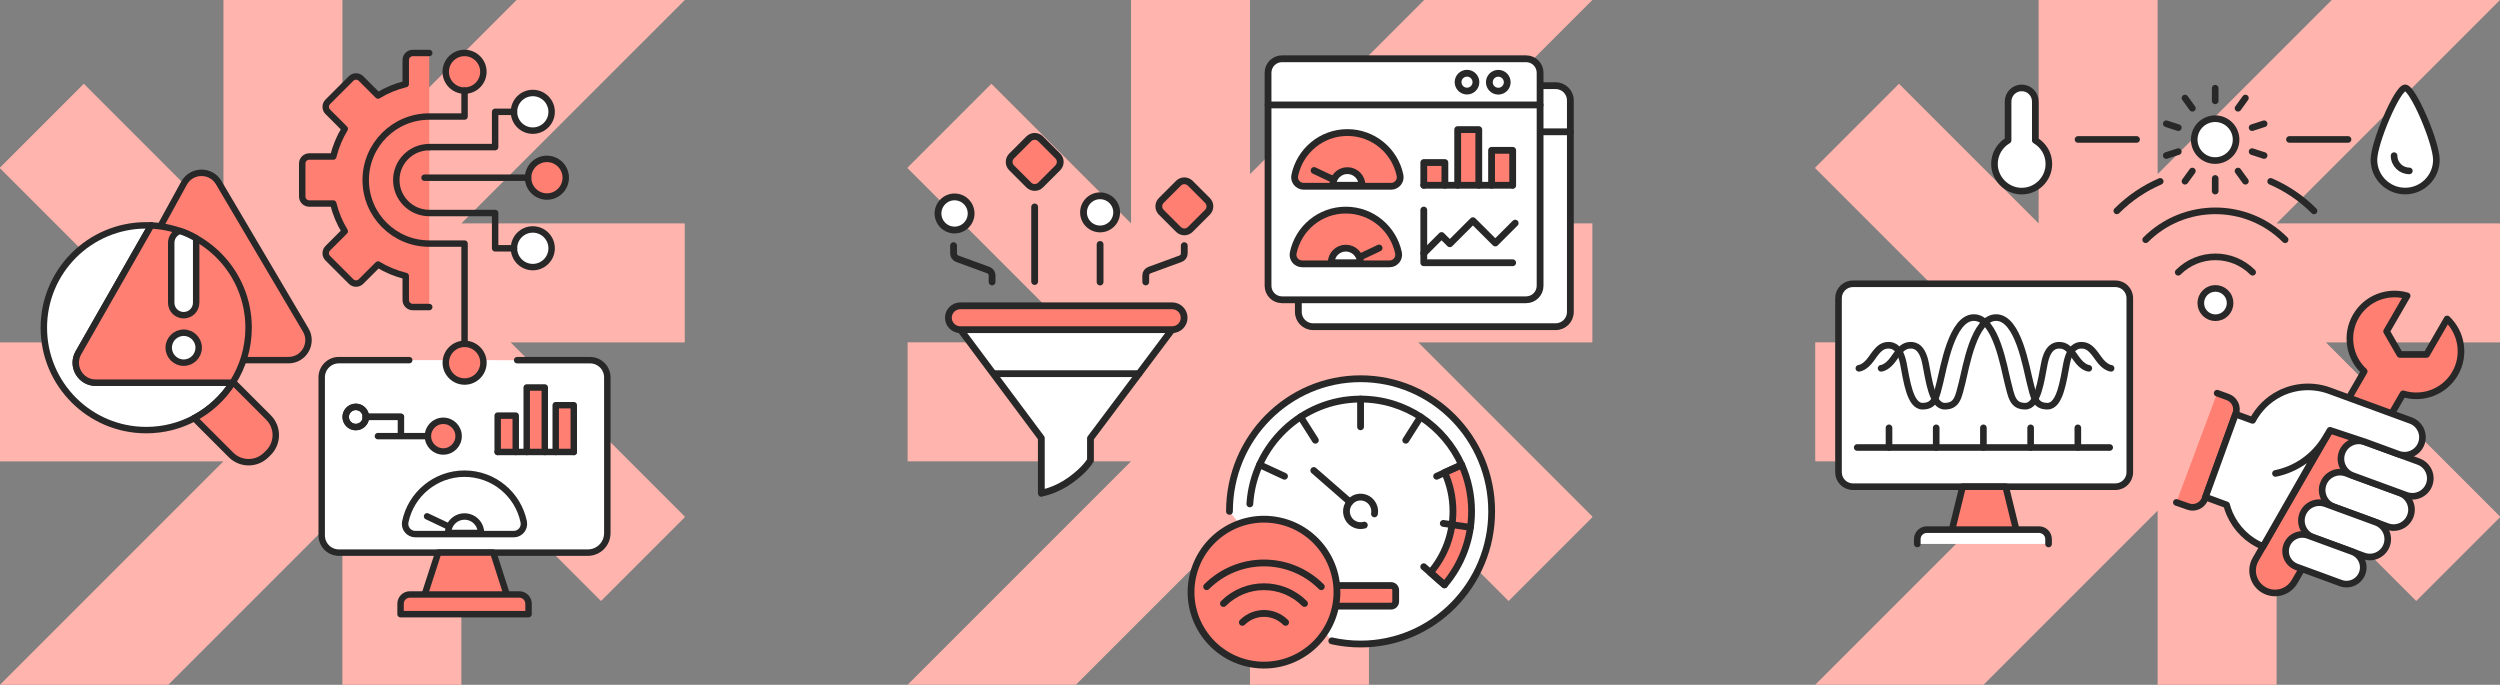 <?xml version="1.0" encoding="UTF-8"?> <svg xmlns="http://www.w3.org/2000/svg" id="Layer_1" data-name="Layer 1" width="550.91" height="150.9" viewBox="0 0 550.91 150.9"><rect x="0" y="0" width="550.91" height="150.9" fill="#808080" stroke="none"/><defs><style> .cls-1, .cls-2, .cls-3, .cls-4, .cls-5, .cls-6, .cls-7, .cls-8 { stroke: #282828; stroke-linecap: round; stroke-linejoin: round; } .cls-1, .cls-2, .cls-7 { stroke-width: 1.42px; } .cls-1, .cls-6, .cls-8 { fill: none; } .cls-2, .cls-9, .cls-3, .cls-5 { fill: #fff; } .cls-3, .cls-4, .cls-8 { stroke-width: 1.5px; } .cls-4, .cls-7, .cls-10 { fill: #ff7f72; } .cls-5, .cls-6 { stroke-width: 1.46px; } .cls-11 { fill: #ffb5ad; } </style></defs><path class="cls-11" d="M37.08,150.9l38.37-38.37v38.37h26.22v-49.23l30.77,30.77,18.46-18.46v-.16l-38.37-38.37h38.37v-26.22h-49.24L150.91,0h-37.08l-38.37,38.37V0h-26.22v49.23l-30.77-30.77L0,36.93v.15l38.37,38.37H0v26.22h49.23L0,150.9h37.08Z"></path><path class="cls-10" d="M35.41,49.73l5.17-9.41c1.67-2.95,5.9-2.99,7.62-.07l19.17,32.47c1.73,2.93-.38,6.64-3.79,6.64h-9.94"></path><path class="cls-1" d="M35.41,49.73l5.17-9.41c1.67-2.95,5.9-2.99,7.62-.07l19.17,32.47c1.73,2.93-.38,6.64-3.79,6.64h-9.94"></path><path class="cls-2" d="M51.26,84.32c-2.09,3.28-5.01,5.99-8.46,7.83-3.15,1.68-6.76,2.63-10.58,2.63-12.46,0-22.56-10.1-22.56-22.56s10.1-22.56,22.56-22.56c.36,0,.72,0,1.08.03l-16.02,28.06c-1.68,2.93.44,6.59,3.82,6.59h30.16Z"></path><path class="cls-7" d="M54.78,72.22c0,4.46-1.29,8.61-3.52,12.11h-30.16c-3.39,0-5.5-3.65-3.82-6.59l16.02-28.06c11.96.56,21.48,10.43,21.48,22.54Z"></path><path class="cls-1" d="M33.3,49.68h0s.02-.03.02-.03"></path><path class="cls-7" d="M59.15,99.77l-.47.47c-2.15,2.15-5.63,2.15-7.78,0l-8.09-8.09c3.46-1.84,6.37-4.54,8.46-7.83h.22l7.67,7.67c2.15,2.15,2.15,5.63,0,7.78h0Z"></path><path class="cls-1" d="M42.8,92.15h0"></path><path class="cls-2" d="M40.48,79.92c1.82,0,3.3-1.48,3.3-3.3s-1.48-3.3-3.3-3.3-3.3,1.48-3.3,3.3,1.48,3.3,3.3,3.3Z"></path><path class="cls-2" d="M43.23,52.51v14.2c0,1.52-1.24,2.75-2.75,2.75-.76,0-1.45-.31-1.95-.8-.5-.5-.8-1.19-.8-1.95v-13.21c0-1.21.79-2.25,1.89-2.61,1.13.33,2.35.9,3.61,1.62Z"></path><path class="cls-9" d="M113.96,79.37h16.07c2.1,0,3.8,1.7,3.8,3.8v34.31c0,2.38-1.92,4.3-4.29,4.3h-54.85c-2.1,0-3.8-1.7-3.8-3.8v-34.82c0-2.1,1.7-3.8,3.8-3.8h15.49"></path><path class="cls-1" d="M113.96,79.37h16.07c2.1,0,3.8,1.7,3.8,3.8v34.31c0,2.38-1.92,4.3-4.29,4.3h-54.85c-2.1,0-3.8-1.7-3.8-3.8v-34.82c0-2.1,1.7-3.8,3.8-3.8h15.49"></path><path class="cls-1" d="M83.28,96.11h14.36"></path><path class="cls-1" d="M88.35,95.63v-3.77h-7.74"></path><path class="cls-1" d="M79.71,93.69c1-.72,1.22-2.11.5-3.11-.72-1-2.11-1.22-3.11-.5-1,.72-1.22,2.11-.5,3.11.72,1,2.11,1.22,3.11.5Z"></path><path class="cls-1" d="M88.35,91.86h-7.74"></path><path class="cls-1" d="M79.71,93.69c1-.72,1.22-2.11.5-3.11-.72-1-2.11-1.22-3.11-.5-1,.72-1.22,2.11-.5,3.11.72,1,2.11,1.22,3.11.5Z"></path><path class="cls-7" d="M97.68,99.49c1.87,0,3.38-1.51,3.38-3.38s-1.51-3.38-3.38-3.38-3.38,1.51-3.38,3.38,1.51,3.38,3.38,3.38Z"></path><path class="cls-2" d="M113.2,117.7c1.43,0,2.5-1.31,2.21-2.71-1.25-6.06-6.62-10.61-13.05-10.61s-11.8,4.56-13.05,10.61c-.29,1.4.79,2.71,2.21,2.71h21.67Z"></path><path class="cls-1" d="M99,116.1l-4.89-2.32"></path><path class="cls-2" d="M98.75,117.44c0-2,1.62-3.62,3.62-3.62s3.62,1.62,3.62,3.62h-7.25,0Z"></path><path class="cls-10" d="M113.65,99.6v-8.01h-3.98v8.01"></path><path class="cls-1" d="M113.65,99.6v-8.01h-3.98v8.01"></path><path class="cls-10" d="M120.05,99.6v-14.21h-3.98v14.21"></path><path class="cls-1" d="M120.05,99.6v-14.21h-3.98v14.21"></path><path class="cls-10" d="M126.44,99.6v-10.31h-3.98v10.31"></path><path class="cls-1" d="M126.44,99.6v-10.31h-3.98v10.31"></path><path class="cls-1" d="M126.44,99.6h-16.77"></path><path class="cls-10" d="M111.66,131l-2.96-9.23h-12.12l-2.99,9.23"></path><path class="cls-1" d="M111.66,131l-2.96-9.23h-12.12l-2.99,9.23"></path><path class="cls-7" d="M88.27,135.34v-2.3c0-1.13.92-2.04,2.04-2.04h24.12c1.13,0,2.04.92,2.04,2.04v2.3h-28.21Z"></path><path class="cls-10" d="M94.59,11.68h-3.63c-.86,0-1.55.7-1.55,1.55v5.29c-2.18.53-4.24,1.39-6.11,2.53l-3.74-3.74c-.61-.61-1.59-.61-2.2,0l-5.13,5.13c-.61.61-.61,1.59,0,2.2l3.74,3.74c-1.13,1.87-1.99,3.92-2.53,6.11h-5.29c-.86,0-1.55.7-1.55,1.55v7.26c0,.86.7,1.55,1.55,1.55h5.29c.53,2.18,1.39,4.24,2.53,6.11l-3.74,3.74c-.61.61-.61,1.59,0,2.2l5.13,5.13c.61.61,1.59.61,2.2,0l3.74-3.74c1.87,1.13,3.92,1.99,6.11,2.53v5.29c0,.86.7,1.55,1.55,1.55h3.63"></path><path class="cls-1" d="M94.59,11.68h-3.63c-.86,0-1.55.7-1.55,1.55v5.29c-2.18.53-4.24,1.39-6.11,2.53l-3.74-3.74c-.61-.61-1.59-.61-2.2,0l-5.13,5.13c-.61.61-.61,1.59,0,2.2l3.74,3.74c-1.13,1.87-1.99,3.92-2.53,6.11h-5.29c-.86,0-1.55.7-1.55,1.55v7.26c0,.86.7,1.55,1.55,1.55h5.29c.53,2.18,1.39,4.24,2.53,6.11l-3.74,3.74c-.61.61-.61,1.59,0,2.2l5.13,5.13c.61.61,1.59.61,2.2,0l3.74-3.74c1.87,1.13,3.92,1.99,6.11,2.53v5.29c0,.86.7,1.55,1.55,1.55h3.63"></path><path class="cls-7" d="M102.37,19.97c2.29,0,4.15-1.86,4.15-4.15s-1.86-4.15-4.15-4.15-4.15,1.86-4.15,4.15,1.86,4.15,4.15,4.15Z"></path><path class="cls-2" d="M117.41,28.79c2.29,0,4.15-1.86,4.15-4.15s-1.86-4.15-4.15-4.15-4.15,1.86-4.15,4.15,1.86,4.15,4.15,4.15Z"></path><path class="cls-7" d="M120.52,43.31c2.29,0,4.15-1.86,4.15-4.15s-1.86-4.15-4.15-4.15-4.15,1.86-4.15,4.15,1.86,4.15,4.15,4.15Z"></path><path class="cls-1" d="M94.59,32.42h14.52v-7.78h4.15"></path><path class="cls-1" d="M102.37,77.89v-24.21h-7.78c-7.73,0-14-6.27-14-14s6.27-14,14-14h7.78v-5.7"></path><path class="cls-2" d="M117.41,58.86c2.29,0,4.15-1.86,4.15-4.15s-1.86-4.15-4.15-4.15-4.15,1.86-4.15,4.15,1.86,4.15,4.15,4.15Z"></path><path class="cls-1" d="M94.59,32.42c-4.01,0-7.26,3.25-7.26,7.26s3.25,7.26,7.26,7.26h14.52v7.78h4.15"></path><path class="cls-1" d="M93.55,39.16h22.81"></path><path class="cls-7" d="M106.48,80.59c.37-2.26-1.17-4.39-3.43-4.76-2.26-.37-4.39,1.17-4.76,3.43-.37,2.26,1.17,4.39,3.43,4.76,2.26.37,4.39-1.17,4.76-3.43Z"></path><path class="cls-11" d="M237.08,150.9l38.37-38.37v38.37h26.22v-49.23l30.77,30.77,18.46-18.46v-.16l-38.37-38.37h38.37v-26.22h-49.23L350.9,0h-37.07l-38.37,38.37V0h-26.22v49.23l-30.77-30.77-18.46,18.46v.15l38.37,38.37h-38.37v26.22h49.23l-49.23,49.23h37.08Z"></path><path class="cls-9" d="M258.26,72.65l-17.96,23.93v4.87c-.1.07-.95,1.83-4.3,4.28-3.35,2.45-6.37,2.88-6.53,2.98v-12.17l-17.81-23.88"></path><path class="cls-8" d="M258.26,72.65l-17.96,23.93v4.87c-.1.07-.95,1.83-4.3,4.28-3.35,2.45-6.37,2.88-6.53,2.98v-12.17l-17.81-23.88"></path><path class="cls-8" d="M218.62,62.13v-1.44c0-.52-.32-.97-.8-1.16l-6.89-2.52c-.48-.18-.8-.64-.8-1.16v-1.72"></path><path class="cls-8" d="M252.48,62.13v-1.44c0-.52.32-.97.8-1.16l6.89-2.52c.48-.18.8-.64.8-1.16v-1.72"></path><path class="cls-8" d="M242.42,53.86v8.29"></path><path class="cls-3" d="M246.06,47.1c.17-2.01-1.33-3.77-3.34-3.94-2.01-.17-3.77,1.33-3.94,3.34-.17,2.01,1.33,3.77,3.34,3.94,2.01.17,3.77-1.33,3.94-3.34Z"></path><path class="cls-3" d="M210.35,50.69c2.02,0,3.65-1.64,3.65-3.65s-1.64-3.65-3.65-3.65-3.65,1.64-3.65,3.65,1.64,3.65,3.65,3.65Z"></path><path class="cls-8" d="M228,45.6v16.44"></path><path class="cls-4" d="M229.31,40.77l3.79-3.79c.72-.72.72-1.89,0-2.6l-3.79-3.79c-.72-.72-1.89-.72-2.6,0l-3.79,3.79c-.72.72-.72,1.89,0,2.6l3.79,3.79c.72.72,1.89.72,2.6,0Z"></path><path class="cls-4" d="M262.29,50.56l3.79-3.79c.72-.72.72-1.89,0-2.6l-3.79-3.79c-.72-.72-1.89-.72-2.6,0l-3.79,3.79c-.72.72-.72,1.89,0,2.6l3.79,3.79c.72.72,1.89.72,2.6,0Z"></path><path class="cls-4" d="M211.63,72.65h46.67c1.46,0,2.64-1.18,2.64-2.63s-1.18-2.63-2.64-2.63h-46.67c-1.46,0-2.64,1.18-2.64,2.63s1.18,2.63,2.64,2.63Z"></path><path class="cls-8" d="M250.98,82.34h-31.85"></path><path class="cls-9" d="M270.93,112.69c0-16.14,12.94-29.23,28.89-29.23s28.89,13.09,28.89,29.23-12.94,29.23-28.89,29.23c-2.18,0-4.3-.24-6.34-.7"></path><path class="cls-8" d="M270.93,112.69c0-16.14,12.94-29.23,28.89-29.23s28.89,13.09,28.89,29.23-12.94,29.23-28.89,29.23c-2.18,0-4.3-.24-6.34-.7"></path><path class="cls-8" d="M275.42,111.04c.84-12.9,11.44-23.1,24.4-23.1,9.92,0,18.46,5.97,22.3,14.55"></path><path class="cls-4" d="M315.21,126.17c3.1-3.61,4.97-8.33,4.97-13.49,0-3.05-.65-5.95-1.84-8.56l3.78-1.64c1.39,3.11,2.16,6.56,2.16,10.19,0,6.2-2.25,11.86-5.97,16.21l-3.1-2.72Z"></path><path class="cls-8" d="M299.82,87.94v6.11"></path><path class="cls-8" d="M286.6,91.87l3.26,5.14"></path><path class="cls-8" d="M277.57,102.41l5.49,2.54"></path><path class="cls-8" d="M318.3,128.89l-4.56-4"></path><path class="cls-8" d="M324.03,116.21l-5.98-.87"></path><path class="cls-8" d="M321.88,102.5l-5.3,2.45"></path><path class="cls-8" d="M322.07,102.41l-.19.09"></path><path class="cls-8" d="M313.04,91.87l-3.26,5.14"></path><path class="cls-8" d="M300.65,115.72c-1.66.46-3.37-.52-3.83-2.2-.46-1.68.52-3.41,2.17-3.87,1.66-.46,3.37.52,3.83,2.2.13.47.14.94.06,1.39"></path><path class="cls-8" d="M297.47,110.63l-7.96-6.95"></path><path class="cls-10" d="M292.41,129.03h14.14c.56,0,1.01.46,1.01,1.03v2.48c0,.56-.45,1.03-1.01,1.03h-11.78"></path><path class="cls-8" d="M292.41,129.03h14.14c.56,0,1.01.46,1.01,1.03v2.48c0,.56-.45,1.03-1.01,1.03h-11.78"></path><path class="cls-4" d="M294.41,133.07c1.42-8.76-4.53-17.02-13.29-18.45-8.76-1.42-17.02,4.53-18.45,13.29-1.42,8.76,4.53,17.02,13.29,18.45,8.76,1.42,17.02-4.53,18.45-13.29Z"></path><path class="cls-8" d="M273.77,137.15c2.64-2.63,6.9-2.63,9.53,0"></path><path class="cls-8" d="M269.6,132.99c4.94-4.93,12.93-4.93,17.87,0"></path><path class="cls-8" d="M265.9,129.29c6.98-6.98,18.29-6.98,25.27,0"></path><path class="cls-9" d="M339.38,18.88h3.43c1.79,0,3.24,1.45,3.24,3.24v46.63c0,1.79-1.45,3.24-3.24,3.24h-53.46c-1.78,0-3.24-1.45-3.24-3.24v-2.68"></path><path class="cls-8" d="M339.38,18.88h3.43c1.79,0,3.24,1.45,3.24,3.24v46.63c0,1.79-1.45,3.24-3.24,3.24h-53.46c-1.78,0-3.24-1.45-3.24-3.24v-2.68"></path><path class="cls-8" d="M346.05,29.05h-6.67"></path><path class="cls-3" d="M336.3,12.95h-53.79c-1.7,0-3.08,1.38-3.08,3.08v46.95c0,1.7,1.38,3.08,3.08,3.08h53.79c1.7,0,3.08-1.38,3.08-3.08V16.03c0-1.7-1.38-3.08-3.08-3.08Z"></path><path class="cls-3" d="M330.17,20.09c1.09,0,1.97-.88,1.97-1.97s-.88-1.97-1.97-1.97-1.97.88-1.97,1.97.88,1.97,1.97,1.97Z"></path><path class="cls-3" d="M325.19,18.56c.25-1.06-.41-2.12-1.46-2.37-1.06-.25-2.12.41-2.37,1.46s.41,2.12,1.46,2.37c1.06.25,2.12-.41,2.37-1.46Z"></path><path class="cls-8" d="M279.44,23.13h59.94"></path><path class="cls-4" d="M306.55,41.05c1.27,0,2.22-1.17,1.96-2.41-1.11-5.39-5.88-9.43-11.59-9.43s-10.48,4.05-11.6,9.43c-.26,1.24.7,2.41,1.96,2.41h19.26Z"></path><path class="cls-8" d="M293.93,39.63l-4.35-2.06"></path><path class="cls-3" d="M293.7,40.82c0-1.78,1.44-3.22,3.22-3.22s3.22,1.44,3.22,3.22h-6.44Z"></path><path class="cls-4" d="M286.94,58.14c-1.27,0-2.23-1.17-1.96-2.41,1.11-5.39,5.88-9.43,11.6-9.43s10.48,4.05,11.6,9.43c.26,1.24-.7,2.41-1.96,2.41h-19.26Z"></path><path class="cls-8" d="M299.56,56.71l4.34-2.06"></path><path class="cls-3" d="M299.79,57.9c0-1.78-1.44-3.22-3.22-3.22s-3.22,1.44-3.22,3.22h6.44Z"></path><path class="cls-10" d="M318.4,40.82v-5h-4.65v5"></path><path class="cls-8" d="M318.4,40.82v-5h-4.65v5"></path><path class="cls-10" d="M325.87,40.82v-12.26h-4.65v12.26"></path><path class="cls-8" d="M325.87,40.82v-12.26h-4.65v12.26"></path><path class="cls-10" d="M333.34,40.82v-7.69h-4.65v7.69"></path><path class="cls-8" d="M333.34,40.82v-7.69h-4.65v7.69"></path><path class="cls-8" d="M333.34,40.82h-19.59"></path><path class="cls-8" d="M333.34,57.9h-19.59v-11.61"></path><path class="cls-8" d="M313.75,55.82l3.92-3.92,1.82,1.82,5.09-5.09,4.93,4.92,4.38-4.38"></path><path class="cls-11" d="M437.09,150.9l38.37-38.37v38.37h26.22v-49.23l30.77,30.77,18.46-18.46v-.16l-38.37-38.37h38.37v-26.22h-49.24L550.91,0h-37.08l-38.37,38.37V0h-26.22v49.23l-30.77-30.77-18.46,18.46v.15l38.37,38.37h-38.37v26.22h49.23l-49.23,49.23h37.09Z"></path><path class="cls-5" d="M536.89,35.22c0,3.8-3.08,6.88-6.88,6.88s-6.88-3.08-6.88-6.88,5.17-15.86,6.88-15.86,6.88,12.06,6.88,15.86Z"></path><path class="cls-9" d="M530.93,37.66c-1.85,0-3.36-1.5-3.36-3.36l3.36,3.36Z"></path><path class="cls-6" d="M530.93,37.66c-1.85,0-3.36-1.5-3.36-3.36"></path><path class="cls-5" d="M448.51,30.93v-8.56c0-1.66-1.34-3-3-3s-3,1.34-3,3v8.56c-1.83,1.06-3.05,3.05-3,5.33.07,3.12,2.64,5.73,5.76,5.85,3.42.13,6.23-2.6,6.23-5.99,0-2.22-1.21-4.15-3-5.19Z"></path><path class="cls-5" d="M492.63,31.83c.58-2.48-.95-4.96-3.43-5.55-2.48-.58-4.96.95-5.55,3.43-.58,2.48.95,4.96,3.43,5.55,2.48.58,4.96-.95,5.55-3.43Z"></path><path class="cls-6" d="M488.15,22.22v-2.78"></path><path class="cls-6" d="M483.12,23.86l-1.63-2.26"></path><path class="cls-6" d="M480.02,28.13l-2.65-.86"></path><path class="cls-6" d="M480.02,33.41l-2.65.86"></path><path class="cls-6" d="M483.12,37.69l-1.63,2.25"></path><path class="cls-6" d="M488.15,39.32v2.79"></path><path class="cls-6" d="M493.18,37.69l1.63,2.25"></path><path class="cls-6" d="M496.28,33.41l2.65.86"></path><path class="cls-6" d="M496.28,28.13l2.65-.86"></path><path class="cls-6" d="M493.18,23.86l1.63-2.26"></path><path class="cls-6" d="M457.92,30.73h12.91"></path><path class="cls-6" d="M504.51,30.73h12.91"></path><path class="cls-6" d="M480,60c4.53-4.53,11.87-4.53,16.4,0"></path><path class="cls-6" d="M472.83,52.83c8.49-8.49,22.25-8.49,30.73,0"></path><path class="cls-6" d="M500.37,39.97c3.47,1.5,6.72,3.66,9.56,6.5"></path><path class="cls-6" d="M466.47,46.47c2.84-2.84,6.09-5,9.56-6.5"></path><path class="cls-5" d="M489.44,69.77c1.65-.68,2.43-2.57,1.75-4.22-.68-1.65-2.57-2.43-4.22-1.75-1.65.68-2.43,2.57-1.75,4.22.68,1.65,2.57,2.43,4.22,1.75Z"></path><path class="cls-10" d="M507.27,125.35l-1.65,2.85c-1.37,2.36-4.39,3.17-6.76,1.8-2.36-1.37-3.17-4.39-1.8-6.76l1.62-2.81,14.81-25.6,4.14-7.17,3.36-5.82c-3.31-3.05-4.19-8.09-1.84-12.15,2.32-4.01,7.04-5.76,11.3-4.5l-4.53,7.83,2.93,5.09h5.88l4.53-7.83c3.22,3.06,4.06,8.03,1.74,12.04-2.35,4.06-7.15,5.8-11.45,4.46l-2.5,4.32"></path><path class="cls-6" d="M507.27,125.35l-1.65,2.85c-1.37,2.36-4.39,3.17-6.76,1.8-2.36-1.37-3.17-4.39-1.8-6.76l1.62-2.81,14.81-25.6,4.14-7.17,3.36-5.82c-3.31-3.05-4.19-8.09-1.84-12.15,2.32-4.01,7.04-5.76,11.3-4.5l-4.53,7.83,2.93,5.09h5.88l4.53-7.83c3.22,3.06,4.06,8.03,1.74,12.04-2.35,4.06-7.15,5.8-11.45,4.46l-2.5,4.32"></path><path class="cls-10" d="M479.59,110.71l2.59.91c1.51.55,3.18-.23,3.72-1.74l6.76-18.67c.55-1.51-.23-3.18-1.74-3.72l-2.34-.85"></path><path class="cls-6" d="M479.59,110.71l2.59.91c1.51.55,3.18-.23,3.72-1.74l6.76-18.67c.55-1.51-.23-3.18-1.74-3.72l-2.34-.85"></path><path class="cls-5" d="M514.31,111.7l11.8,4.32c2.04.75,4.31-.3,5.06-2.35.75-2.04-.3-4.31-2.35-5.06l-11.8-4.32c-2.05-.75-4.31.3-5.06,2.35-.75,2.04.3,4.31,2.35,5.06Z"></path><path class="cls-5" d="M518.45,104.8l11.8,4.32c2.04.75,4.31-.3,5.06-2.35.75-2.04-.3-4.31-2.35-5.06l-11.8-4.32c-2.04-.75-4.31.3-5.06,2.35-.75,2.04.3,4.31,2.35,5.06Z"></path><path class="cls-5" d="M509.74,118.42l11.13,4.08c2.04.75,4.31-.3,5.06-2.35.75-2.04-.3-4.31-2.35-5.06l-11.13-4.08c-2.04-.75-4.31.3-5.06,2.35-.75,2.05.3,4.31,2.35,5.06Z"></path><path class="cls-9" d="M501.43,104.33c4.52-.92,8.54-3.69,10.98-7.77l1.04-1.74,7.69,2.55,7.38,2.7c2.04.75,4.31-.3,5.06-2.35.75-2.04-.3-4.31-2.35-5.06l-17.89-6.56c-3.58-1.31-7.54-1.08-10.94.63-2.58,1.29-4.67,3.37-6.01,5.91l-3.76-1.38-6.63,18.28,4.66,1.71c.18.67.4,1.33.68,1.97,1.43,3.27,4.06,5.85,7.34,7.21l13.12-22.95"></path><path class="cls-6" d="M501.43,104.33c4.52-.92,8.54-3.69,10.98-7.77l1.04-1.74,7.69,2.55,7.38,2.7c2.04.75,4.31-.3,5.06-2.35.75-2.04-.3-4.31-2.35-5.06l-17.89-6.56c-3.58-1.31-7.54-1.08-10.94.63-2.58,1.29-4.67,3.37-6.01,5.91l-3.76-1.38-6.63,18.28,4.66,1.71c.18.67.4,1.33.68,1.97,1.43,3.27,4.06,5.85,7.34,7.21l13.12-22.95"></path><path class="cls-5" d="M506.08,124.92l9.74,3.57c1.91.7,4.03-.28,4.73-2.19.7-1.91-.28-4.03-2.19-4.73l-9.74-3.57c-1.91-.7-4.03.28-4.73,2.19-.7,1.91.28,4.03,2.19,4.73Z"></path><path class="cls-5" d="M466.15,62.53h-57.83c-1.76,0-3.18,1.42-3.18,3.18v38.36c0,1.76,1.42,3.18,3.18,3.18h57.83c1.76,0,3.18-1.42,3.18-3.18v-38.36c0-1.76-1.42-3.18-3.18-3.18Z"></path><path class="cls-10" d="M444.3,116.72l-2.32-9.47h-9.49l-2.33,9.47"></path><path class="cls-6" d="M444.3,116.72l-2.32-9.47h-9.49l-2.33,9.47"></path><path class="cls-9" d="M422.5,119.87v-1.06c0-1.15.94-2.1,2.09-2.1h24.74c1.16,0,2.1.94,2.1,2.1v1.06"></path><path class="cls-6" d="M422.5,119.87v-1.06c0-1.15.94-2.1,2.09-2.1h24.74c1.16,0,2.1.94,2.1,2.1v1.06"></path><path class="cls-6" d="M460.3,81.16s-1.32-.06-2.77-2.16c-1.43-2.05-2.25-2.92-3.76-2.92-1.05,0-2.57.48-3.27,4.05-.7,3.57-1.4,9.38-4.21,9.38s-3.04-2.12-3.85-5.26c-.82-3.15-2.57-14.27-7.47-14.27s-6.66,11.13-7.47,14.27c-.82,3.15-1.05,5.26-3.85,5.26s-3.5-5.8-4.21-9.38c-.7-3.57-2.22-4.05-3.27-4.05-1.52,0-2.34.87-3.76,2.92-1.46,2.1-2.78,2.16-2.78,2.16"></path><path class="cls-6" d="M465.21,81.16s-1.32-.06-2.78-2.16c-1.43-2.05-2.25-2.92-3.76-2.92-1.05,0-2.57.48-3.27,4.05-.7,3.57-1.4,9.38-4.21,9.38s-3.04-2.12-3.85-5.26c-.82-3.15-2.57-14.27-7.47-14.27s-6.66,11.13-7.47,14.27c-.82,3.15-1.05,5.26-3.85,5.26s-3.5-5.8-4.21-9.38c-.7-3.57-2.22-4.05-3.27-4.05-1.52,0-2.34.87-3.76,2.92-1.46,2.1-2.78,2.16-2.78,2.16"></path><path class="cls-6" d="M416.27,98.61v-4.33"></path><path class="cls-6" d="M426.67,98.61v-4.33"></path><path class="cls-6" d="M437.07,98.61v-4.33"></path><path class="cls-6" d="M447.48,98.61v-4.33"></path><path class="cls-6" d="M457.88,98.61v-4.33"></path><path class="cls-6" d="M464.9,98.61h-55.64"></path></svg> 
